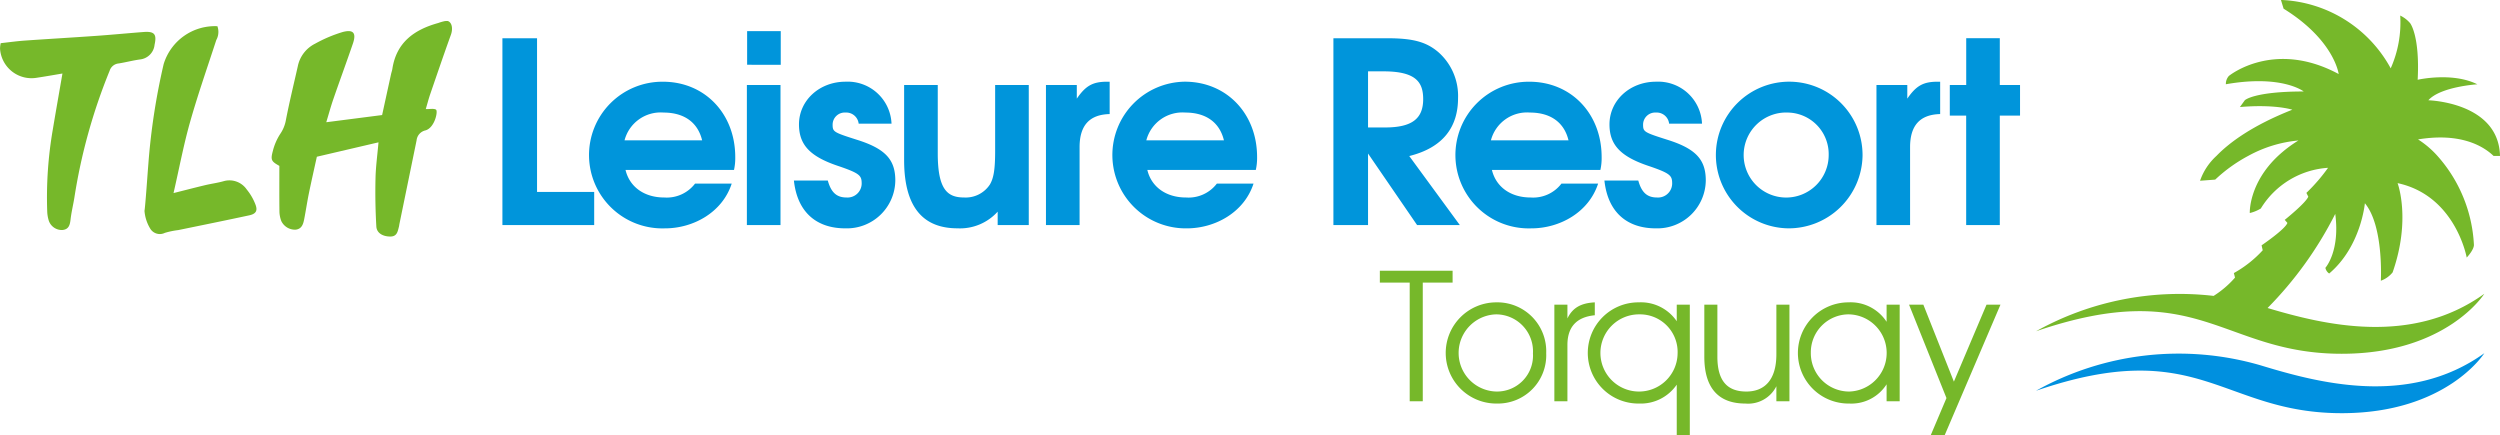 <svg xmlns="http://www.w3.org/2000/svg" width="360" height="62.663" viewBox="0 0 360 62.663"><path d="M359.074 22.454h.925c-.177-7.762-10.32-8.014-10.32-8.014 1.751-1.966 7.057-2.3 7.057-2.3-3.611-1.8-8.591-.654-8.591-.654.331-6.4-1.09-8.154-1.09-8.154a4.381 4.381 0 00-1.424-1.093 16.249 16.249 0 01-1.368 7.6 18.863 18.863 0 00-15.807-9.847l.382 1.257c7.33 4.543 7.931 9.412 7.931 9.412-9.352-5.035-15.808.272-15.808.272a1.73 1.73 0 00-.436 1.2c8.094-1.423 11.21 1.039 11.21 1.039-7.165 0-8.477 1.257-8.477 1.257l-.711.985c5.089-.436 7.547.385 7.547.385-5.76 2.275-9.051 4.719-10.918 6.644a8.726 8.726 0 00-2.369 3.585l2.183-.164a21.915 21.915 0 014.764-3.421 18.433 18.433 0 017.218-2.214 18.491 18.491 0 00-2.922 2.214c-4.276 4.013-4.081 8.234-4.081 8.234a5.429 5.429 0 001.589-.655 12.273 12.273 0 019.682-5.857 25.491 25.491 0 01-3.12 3.61l.274.549c-.381.929-3.393 3.337-3.393 3.337l.386.44c-.327.928-3.72 3.226-3.72 3.226l.165.713a16.472 16.472 0 01-4.156 3.281l.165.655a14.028 14.028 0 01-3.079 2.634 42.455 42.455 0 00-25.576 5.093c23.53-8.05 26.692 3.24 44.022 3.24 15.1 0 20.533-8.637 20.533-8.637-10.5 7.546-23.076 4.473-31.211 2.048a53.679 53.679 0 009.746-13.554c.712 5.416-1.422 7.767-1.422 7.767a1.342 1.342 0 00.546.82c4.594-3.882 5.142-10.121 5.142-10.121 2.736 3.284 2.3 11.159 2.3 11.159a3.862 3.862 0 001.694-1.2c2.683-7.657.716-12.854.716-12.854 8.366 1.8 9.955 10.719 9.955 10.719 1.147-1.258 1.036-1.856 1.036-1.856a20.768 20.768 0 00-5.249-12.78 13.37 13.37 0 00-2.795-2.379c6.218-1.023 9.467 1.024 10.875 2.379z" fill="#76b82a"></path><path d="M357.741 50.862s-5.433 8.636-20.533 8.636c-17.33 0-20.493-11.288-44.024-3.227a42.133 42.133 0 0132.3-3.676c8.076 2.45 21.306 6.136 32.255-1.733" fill="#0090df"></path><path d="M72.347 32.407v-26.9h4.987v22.132h8.228v4.769z" fill="#0095db"></path><path d="M105.695 24.472H90.076c.582 2.439 2.694 3.967 5.571 3.967a5.127 5.127 0 004.441-2h5.278c-1.346 4.15-5.533 6.444-9.61 6.444a10.561 10.561 0 11-.292-21.115c6.007 0 10.412 4.587 10.412 10.849a7.868 7.868 0 01-.181 1.855zm-10.157-8.265a5.373 5.373 0 00-5.606 4.005h11.176c-.62-2.585-2.585-4.004-5.571-4.004zm12.012 16.2V12.238h4.842v20.169zm.036-23.081V4.484h4.842v4.843zm14.126 23.555c-4 0-6.881-2.184-7.39-6.881h4.882c.473 1.71 1.274 2.439 2.694 2.439a2.037 2.037 0 002.184-1.966c0-1.165-.182-1.493-3.422-2.585-4-1.347-5.606-3.022-5.606-5.971 0-3.458 2.949-6.152 6.7-6.152a6.315 6.315 0 016.626 6.043h-4.732a1.8 1.8 0 00-1.894-1.6 1.746 1.746 0 00-1.857 1.71c0 1.057.109 1.129 3.422 2.185 4.223 1.31 5.606 2.912 5.606 5.9a6.975 6.975 0 01-7.213 6.878zm21.952-.474v-1.929a7.3 7.3 0 01-5.787 2.4c-4.7 0-7.683-2.73-7.683-9.829V12.238h4.843v9.866c0 5.352 1.492 6.335 3.822 6.335a4.163 4.163 0 003.677-1.857c.546-.91.765-2.148.765-4.842v-9.5h4.842v20.167zm11.796-11.212v11.213h-4.842V12.239h4.442v1.966c1.273-1.857 2.293-2.439 4.367-2.439h.364v4.66c-2.911.072-4.331 1.637-4.331 4.769zm25.374 3.277h-15.618c.582 2.439 2.694 3.967 5.571 3.967a5.127 5.127 0 004.441-2h5.28c-1.346 4.15-5.533 6.444-9.61 6.444a10.561 10.561 0 11-.29-21.12c6.007 0 10.413 4.587 10.413 10.849a7.821 7.821 0 01-.187 1.86zm-10.157-8.265a5.373 5.373 0 00-5.607 4.005h11.177c-.62-2.585-2.585-4.004-5.57-4.004zm33.383 16.2l-7.063-10.3v10.3h-4.987v-26.9h7.756c3.675 0 5.605.509 7.353 2a8.4 8.4 0 012.84 6.625c0 4.187-2.186 7.136-7.027 8.337l7.281 9.938zm-4.841-22.135h-2.222v8.082h2.44c3.859 0 5.5-1.238 5.5-4.078-.003-2.401-.986-4.003-5.718-4.003z" fill="#0095db"></path><path d="M230.454 24.472h-15.617c.583 2.439 2.694 3.967 5.57 3.967a5.125 5.125 0 004.441-2h5.28c-1.347 4.15-5.534 6.444-9.612 6.444a10.561 10.561 0 11-.291-21.115c6.007 0 10.411 4.587 10.411 10.849a7.727 7.727 0 01-.182 1.855zm-10.156-8.265a5.373 5.373 0 00-5.607 4.005h11.175c-.616-2.585-2.584-4.004-5.568-4.004zm18.127 16.674c-4 0-6.88-2.184-7.389-6.881h4.878c.472 1.71 1.274 2.439 2.694 2.439a2.037 2.037 0 002.184-1.966c0-1.165-.18-1.493-3.422-2.585-4-1.347-5.605-3.022-5.605-5.971 0-3.458 2.948-6.152 6.7-6.152a6.315 6.315 0 016.625 6.043h-4.737a1.8 1.8 0 00-1.892-1.6 1.746 1.746 0 00-1.857 1.71c0 1.057.109 1.129 3.422 2.185 4.225 1.31 5.607 2.912 5.607 5.9a6.975 6.975 0 01-7.208 6.878zm19.043 0a10.56 10.56 0 1110.738-10.412 10.644 10.644 0 01-10.738 10.412zm0-16.674a6.122 6.122 0 105.863 6.116 5.986 5.986 0 00-5.863-6.115zm17.583 4.988v11.213h-4.841V12.239h4.441v1.966c1.273-1.857 2.293-2.439 4.367-2.439h.365v4.66c-2.909.072-4.332 1.637-4.332 4.769zm12.92-4.551v15.763h-4.842V16.644h-2.358v-4.406h2.365V5.504h4.835v6.734h2.914v4.405z" fill="#0095db"></path><path d="M204.879 40.693V57.78h-1.882V40.693h-4.3v-1.706h10.477v1.706zm10.705 17.417a7.286 7.286 0 11-.152-14.571 7.041 7.041 0 017.221 7.324 6.956 6.956 0 01-7.069 7.247zm-.152-12.842a5.558 5.558 0 00.1 11.113 5.182 5.182 0 005.214-5.493 5.326 5.326 0 00-5.314-5.62zm10.277 4.4v8.112h-1.881V43.87h1.881v1.984c.739-1.525 1.933-2.213 3.943-2.314v1.856c-2.62.254-3.943 1.678-3.943 4.272z" fill="#76b82a"></path><path d="M241.451 62.662v-7.273a6.27 6.27 0 01-5.417 2.721 7.286 7.286 0 11-.05-14.571 6.242 6.242 0 015.467 2.72v-2.39h1.882v18.793zm-5.394-17.394a5.557 5.557 0 105.517 5.646 5.418 5.418 0 00-5.517-5.646zm19.741 12.511v-2.161a4.545 4.545 0 01-4.476 2.492c-3.534 0-5.9-1.881-5.9-6.738v-7.5h1.881v7.5c0 3.534 1.476 5.009 4.172 5.009 2.542 0 4.323-1.577 4.323-5.366v-7.146h1.882v13.91zm15.872 0v-2.44a6.006 6.006 0 01-5.365 2.771 7.286 7.286 0 11-.127-14.571 6.18 6.18 0 015.492 2.8v-2.468h1.884v13.91zm-5.442-12.511a5.46 5.46 0 00-5.468 5.467 5.523 5.523 0 005.571 5.646 5.559 5.559 0 00-.1-11.113zm13.809 17.394h-2.008l2.263-5.34-5.39-13.454h2.058l4.4 11.088 4.7-11.088h2.009zM64.535 3.044c.605.272.678 1.184.394 1.969-1.029 2.844-2 5.707-2.985 8.568-.23.666-.4 1.35-.632 2.124.532.028 1.139-.114 1.467.08s-.162 2.6-1.5 2.988a1.642 1.642 0 00-1.292 1.444l-2.463 12c-.031.148-.043.3-.081.445-.182.685-.27 1.413-1.27 1.4-1.026-.011-1.923-.48-1.98-1.447a85.865 85.865 0 01-.119-6.957c.036-1.653.267-3.3.429-5.162l-8.877 2.074c-.384 1.754-.785 3.514-1.149 5.282-.252 1.237-.433 2.484-.676 3.722-.14.706-.344 1.4-1.237 1.5a2.188 2.188 0 01-2.059-1.249 4.146 4.146 0 01-.266-1.327c-.027-2.176-.012-4.35-.012-6.611-1.139-.643-1.291-.829-.941-2.132a8.115 8.115 0 011.069-2.472 5.08 5.08 0 00.823-2.044c.5-2.569 1.124-5.115 1.7-7.671a4.659 4.659 0 012.485-3.27 19.968 19.968 0 014.006-1.694c1.548-.4 1.963.174 1.446 1.68-.916 2.669-1.891 5.318-2.813 7.987-.363 1.047-.652 2.12-1.019 3.33l8.042-1.034c.434-1.993.863-3.955 1.292-5.917.056-.248.145-.486.183-.733.585-3.829 3.166-5.652 6.62-6.609a6.649 6.649 0 01.944-.27c.468-.039.471.006.471.006zM8.997 10.586c-1.26.211-2.444.423-3.631.6a4.545 4.545 0 01-5.361-4.17 3.573 3.573 0 01.1-.8c1.18-.129 2.319-.29 3.464-.372 3.43-.241 6.866-.437 10.3-.681 2.268-.159 4.536-.38 6.8-.554 1.553-.118 1.934.3 1.59 1.824a2.358 2.358 0 01-2.05 2.122c-1.047.138-2.074.415-3.118.583a1.505 1.505 0 00-1.3 1.043 81.2 81.2 0 00-5.087 18.317c-.173 1.044-.426 2.079-.546 3.129-.09.781-.264 1.406-1.166 1.494a1.985 1.985 0 01-1.961-1.326 5.038 5.038 0 01-.231-1.333 57.491 57.491 0 01.8-11.786c.44-2.636.905-5.265 1.392-8.09m15.995 17.218c1.748-.441 3.144-.805 4.545-1.139.882-.211 1.789-.324 2.659-.572a3.022 3.022 0 013.343 1.2 7.725 7.725 0 011.27 2.208c.321.87.027 1.306-.923 1.509-3.4.731-6.813 1.423-10.22 2.124a11.354 11.354 0 00-1.925.4 1.617 1.617 0 01-2.119-.639 5.763 5.763 0 01-.814-2.583s0 .364.152-1.4c.156-1.8.269-3.56.41-5.318a94.442 94.442 0 012.2-14.355 7.712 7.712 0 017.74-5.464 2.418 2.418 0 01-.161 1.993c-1.278 3.929-2.649 7.833-3.772 11.8-.921 3.245-1.543 6.572-2.383 10.238" fill="#76b82a"></path></svg>